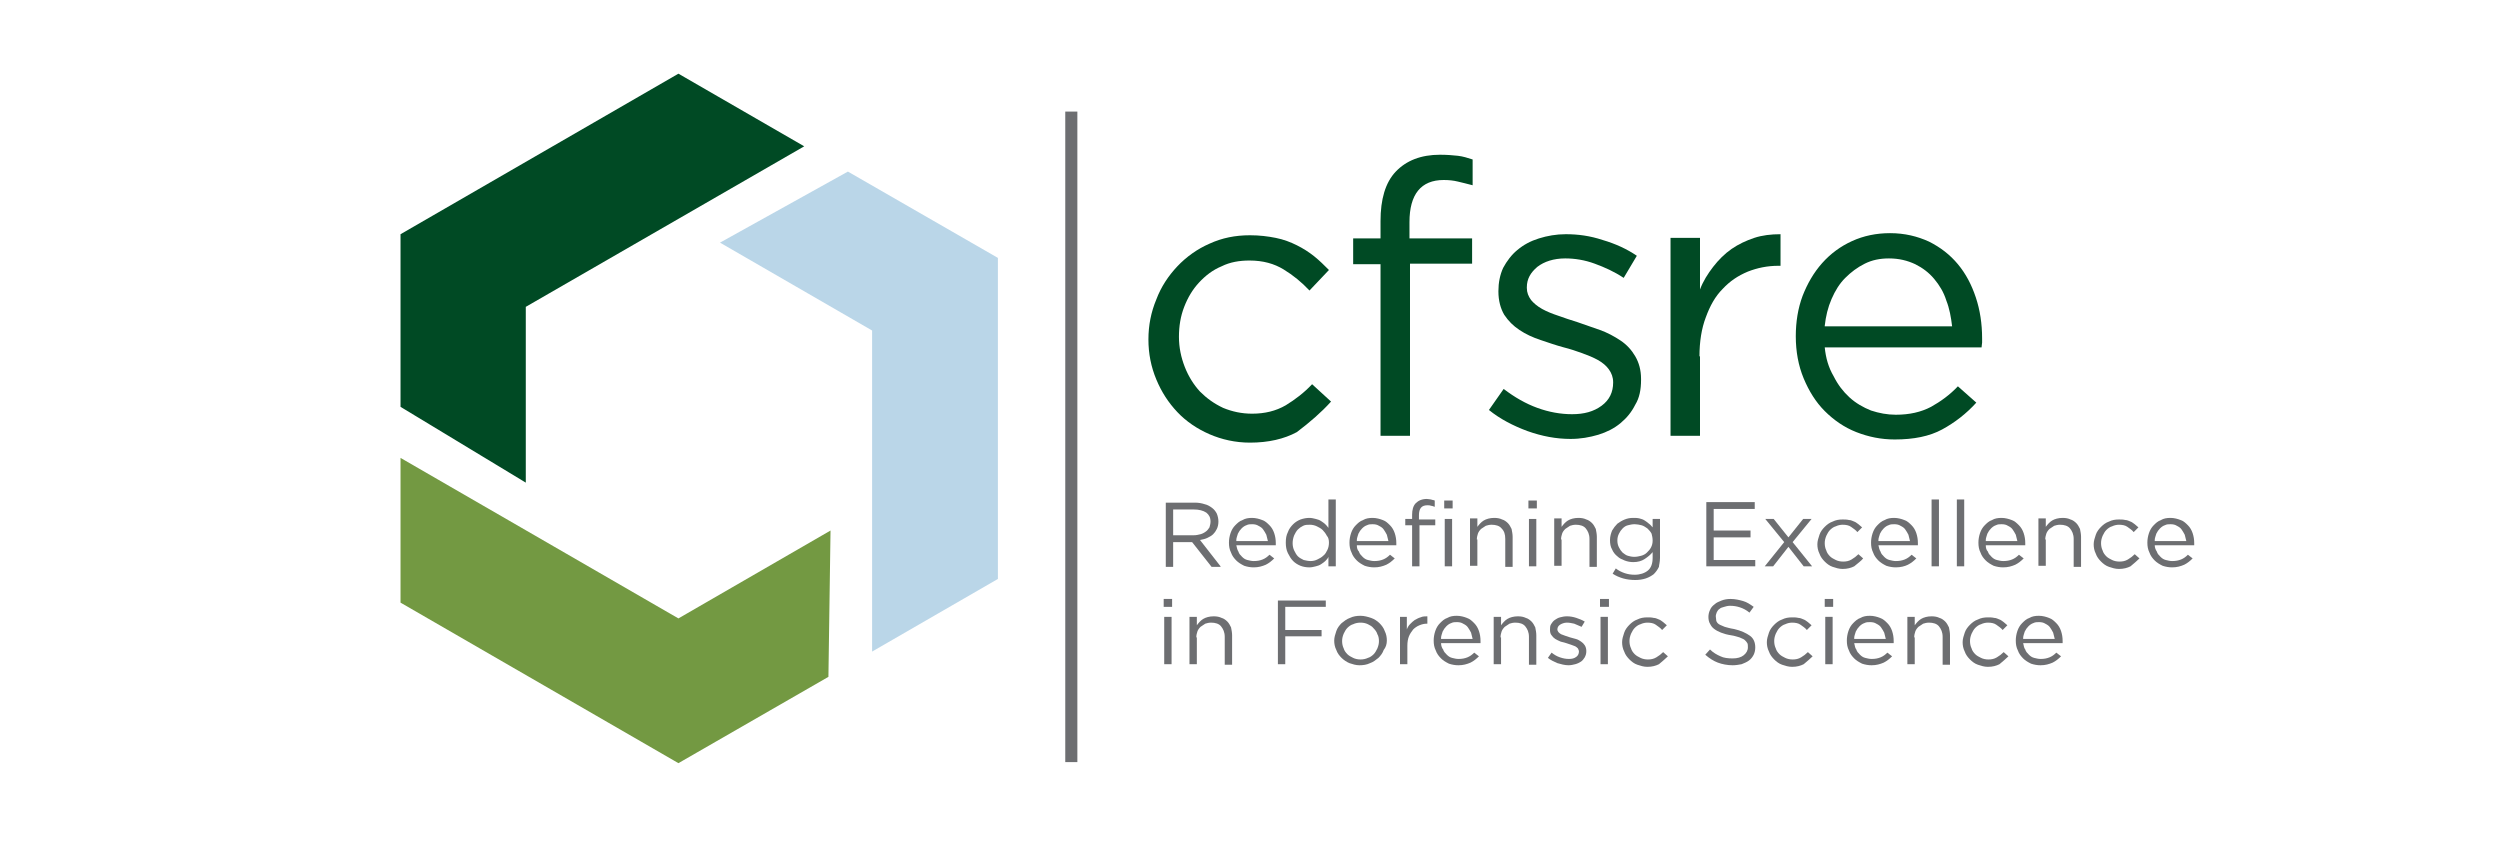 <?xml version="1.0" encoding="utf-8"?>
<!-- Generator: Adobe Illustrator 22.0.1, SVG Export Plug-In . SVG Version: 6.00 Build 0)  -->
<svg version="1.1" id="Layer_1" xmlns="http://www.w3.org/2000/svg" xmlns:xlink="http://www.w3.org/1999/xlink" x="0px" y="0px"
	 viewBox="0 0 475 165" style="enable-background:new 0 0 475 165;" xml:space="preserve">
<style type="text/css">
	.st0{fill-rule:evenodd;clip-rule:evenodd;fill:#739942;}
	.st1{fill-rule:evenodd;clip-rule:evenodd;fill:#BAD6E8;}
	.st2{fill-rule:evenodd;clip-rule:evenodd;fill:#004A24;}
	.st3{fill:#004A24;}
	.st4{fill:#6D6E71;}
	.st5{fill-rule:evenodd;clip-rule:evenodd;fill:#6D6E71;}
</style>
<g>
	<polygon class="st0" points="76.1,87 76.1,114.5 128.9,145 157.4,128.6 157.8,100.8 128.9,117.5 76.1,87 	"/>
	<polygon class="st1" points="165.7,123.8 189.6,110 189.6,49 161.1,32.6 136.8,46.1 165.7,62.8 165.7,123.8 	"/>
	<polygon class="st2" points="152.8,27.8 128.9,14 76.1,44.5 76.1,77.3 99.9,91.7 99.9,58.3 152.8,27.8 	"/>
	<path class="st3" d="M252.9,76.3l-3.6-3.3c-1.5,1.6-3.2,2.9-5,4c-1.9,1.1-4,1.6-6.4,1.6c-2,0-3.8-0.4-5.5-1.1
		c-1.7-0.8-3.1-1.8-4.4-3.1c-1.2-1.3-2.2-2.9-2.9-4.7c-0.7-1.8-1.1-3.7-1.1-5.7c0-2,0.3-3.9,1-5.7c0.7-1.8,1.6-3.3,2.8-4.6
		c1.2-1.3,2.6-2.4,4.3-3.1c1.6-0.8,3.4-1.1,5.3-1.1c2.6,0,4.7,0.6,6.5,1.7c1.8,1.1,3.4,2.4,4.9,4l3.7-3.9c-0.9-0.9-1.8-1.8-2.8-2.6
		c-1-0.8-2.1-1.5-3.3-2.1c-1.2-0.6-2.5-1.1-4-1.4c-1.5-0.3-3.1-0.5-4.9-0.5c-2.8,0-5.3,0.5-7.7,1.6c-2.3,1-4.4,2.5-6.1,4.3
		c-1.7,1.8-3.1,3.9-4,6.3c-1,2.4-1.5,4.9-1.5,7.6c0,2.7,0.5,5.2,1.5,7.6c1,2.4,2.3,4.4,4,6.2c1.7,1.8,3.8,3.2,6.1,4.2
		c2.3,1,4.9,1.6,7.7,1.6c3.5,0,6.5-0.7,8.9-2C248.9,80.2,251,78.4,252.9,76.3L252.9,76.3z"/>
	<path class="st3" d="M267.8,45.3v-3.1c0-5.3,2.2-8,6.5-8c1,0,1.9,0.1,2.7,0.3c0.8,0.2,1.7,0.4,2.8,0.7v-4.9
		c-0.9-0.3-1.9-0.6-2.8-0.7c-0.9-0.1-2.1-0.2-3.4-0.2c-3.6,0-6.4,1.1-8.4,3.2c-2,2.1-2.9,5.3-2.9,9.4v3.3h-5.2v4.9h5.2v32.6h5.6
		V50.1h11.8v-4.8H267.8L267.8,45.3z"/>
	<path class="st3" d="M311.8,72.2V72c0-1.7-0.4-3.1-1.1-4.3c-0.7-1.2-1.6-2.2-2.8-3c-1.2-0.8-2.5-1.5-3.9-2c-1.4-0.5-2.9-1-4.3-1.5
		c-1.3-0.4-2.5-0.8-3.6-1.2c-1.2-0.4-2.2-0.8-3.1-1.3c-0.9-0.5-1.6-1.1-2.1-1.7c-0.5-0.7-0.8-1.4-0.8-2.3v-0.1c0-1.6,0.7-2.8,2-3.9
		c1.3-1,3.1-1.6,5.3-1.6c1.8,0,3.7,0.3,5.6,1c1.9,0.7,3.7,1.5,5.5,2.7l2.5-4.2c-1.9-1.3-4.1-2.3-6.5-3c-2.4-0.8-4.7-1.1-7-1.1
		c-1.8,0-3.5,0.3-5.1,0.8c-1.6,0.5-2.9,1.2-4.1,2.2c-1.1,0.9-2,2.1-2.7,3.4c-0.6,1.3-0.9,2.8-0.9,4.4v0.1c0,1.7,0.4,3.2,1.1,4.4
		c0.8,1.2,1.7,2.1,2.9,2.9c1.2,0.8,2.5,1.4,4,1.9c1.5,0.5,2.9,1,4.4,1.4c1.2,0.3,2.4,0.7,3.5,1.1c1.1,0.4,2.1,0.8,3,1.3
		c0.9,0.5,1.6,1.1,2.1,1.8c0.5,0.7,0.8,1.5,0.8,2.4v0.1c0,1.8-0.7,3.3-2.2,4.4c-1.5,1.1-3.3,1.6-5.6,1.6c-2.2,0-4.4-0.4-6.6-1.2
		c-2.2-0.8-4.3-2-6.4-3.6l-2.8,4c2.1,1.7,4.6,3,7.3,4c2.8,1,5.5,1.5,8.2,1.5c1.9,0,3.6-0.3,5.3-0.8c1.6-0.5,3-1.2,4.2-2.2
		c1.2-1,2.1-2.1,2.8-3.5C311.5,75.6,311.8,74,311.8,72.2L311.8,72.2z"/>
	<path class="st3" d="M322.9,67.7c0-2.8,0.4-5.3,1.2-7.4c0.8-2.2,1.8-4,3.2-5.4c1.4-1.5,2.9-2.5,4.8-3.3c1.8-0.7,3.7-1.1,5.8-1.1
		h0.4v-6c-1.8,0-3.5,0.2-5,0.7c-1.5,0.5-3,1.2-4.3,2.1c-1.3,0.9-2.5,2.1-3.5,3.4c-1,1.3-1.9,2.7-2.5,4.3v-9.8h-5.6v37.6h5.6V67.7
		L322.9,67.7z"/>
	<path class="st3" d="M346.7,66h29.8c0-0.3,0.1-0.7,0.1-0.9c0-0.3,0-0.6,0-0.8c0-2.8-0.4-5.4-1.2-7.8c-0.8-2.4-1.9-4.5-3.4-6.3
		c-1.5-1.8-3.3-3.2-5.5-4.3c-2.2-1-4.6-1.6-7.4-1.6c-2.6,0-5,0.5-7.2,1.5c-2.2,1-4.1,2.4-5.7,4.2c-1.6,1.8-2.8,3.9-3.7,6.2
		c-0.9,2.4-1.3,5-1.3,7.7c0,2.9,0.5,5.6,1.5,8c1,2.4,2.3,4.5,4,6.2c1.7,1.7,3.7,3.1,6,4c2.3,0.9,4.7,1.4,7.3,1.4
		c3.6,0,6.6-0.6,9-1.9s4.6-3,6.5-5.1l-3.5-3.1c-1.5,1.6-3.3,2.9-5.1,3.9c-1.9,1-4.1,1.5-6.7,1.5c-1.6,0-3.2-0.3-4.7-0.8
		c-1.5-0.6-2.9-1.4-4.1-2.5c-1.2-1.1-2.2-2.4-3-4C347.4,69.8,346.9,68,346.7,66L346.7,66z M346.7,61.9c0.2-1.8,0.6-3.5,1.3-5.1
		c0.7-1.6,1.5-2.9,2.6-4c1.1-1.1,2.3-2,3.7-2.7c1.4-0.7,2.9-1,4.6-1c1.9,0,3.5,0.4,5,1.1c1.4,0.7,2.6,1.6,3.6,2.8
		c1,1.2,1.8,2.5,2.3,4.1c0.6,1.5,0.9,3.2,1.1,4.9H346.7L346.7,61.9z"/>
	<path class="st4" d="M231.9,107.6l-3.9-5c0.5-0.1,1-0.2,1.4-0.4c0.4-0.2,0.8-0.4,1.1-0.7c0.3-0.3,0.5-0.6,0.7-1
		c0.2-0.4,0.3-0.9,0.3-1.4c0-0.5-0.1-1-0.3-1.5c-0.2-0.4-0.5-0.8-0.9-1.1c-0.4-0.3-0.9-0.6-1.4-0.7c-0.6-0.2-1.2-0.3-1.9-0.3h-5.5
		v12.2h1.4v-4.7h3.6l3.7,4.7H231.9L231.9,107.6z M230,99.1c0,0.4-0.1,0.7-0.2,1.1c-0.2,0.3-0.4,0.6-0.7,0.8c-0.3,0.2-0.6,0.4-1,0.5
		c-0.4,0.1-0.8,0.2-1.3,0.2h-3.9v-4.9h3.9c1,0,1.8,0.2,2.4,0.6C229.7,97.8,230,98.3,230,99.1L230,99.1z"/>
	<path class="st4" d="M234.9,103.6h7.5c0-0.1,0-0.2,0-0.2c0-0.1,0-0.1,0-0.2c0-0.7-0.1-1.3-0.3-1.9c-0.2-0.6-0.5-1.1-0.9-1.5
		c-0.4-0.4-0.8-0.8-1.4-1c-0.5-0.2-1.2-0.4-1.9-0.4c-0.7,0-1.3,0.1-1.8,0.4c-0.6,0.2-1,0.6-1.4,1c-0.4,0.4-0.7,0.9-0.9,1.5
		c-0.2,0.6-0.3,1.2-0.3,1.8c0,0.7,0.1,1.3,0.4,1.9c0.2,0.6,0.6,1.1,1,1.5c0.4,0.4,0.9,0.7,1.5,1c0.6,0.2,1.2,0.3,1.8,0.3
		c0.9,0,1.6-0.2,2.3-0.5c0.6-0.3,1.1-0.7,1.6-1.2l-0.9-0.7c-0.4,0.4-0.8,0.7-1.3,0.9c-0.5,0.2-1,0.3-1.7,0.3c-0.4,0-0.8-0.1-1.2-0.2
		c-0.4-0.1-0.7-0.3-1-0.6c-0.3-0.3-0.6-0.6-0.7-1C235.1,104.5,235,104.1,234.9,103.6L234.9,103.6z M234.9,102.6
		c0-0.4,0.2-0.8,0.3-1.2c0.2-0.4,0.4-0.7,0.7-1c0.3-0.3,0.6-0.5,0.9-0.6c0.4-0.2,0.7-0.2,1.1-0.2c0.5,0,0.9,0.1,1.2,0.3
		c0.4,0.2,0.7,0.4,0.9,0.7c0.2,0.3,0.4,0.6,0.6,1c0.1,0.4,0.2,0.8,0.3,1.2H234.9L234.9,102.6z"/>
	<path class="st4" d="M253.8,107.6V94.9h-1.4v5.4c-0.2-0.3-0.4-0.5-0.6-0.7c-0.2-0.2-0.5-0.4-0.8-0.6c-0.3-0.2-0.6-0.3-1-0.4
		c-0.4-0.1-0.8-0.2-1.2-0.2c-0.6,0-1.1,0.1-1.7,0.3c-0.5,0.2-1,0.5-1.4,0.9c-0.4,0.4-0.8,0.9-1,1.5c-0.3,0.6-0.4,1.2-0.4,2
		c0,0.7,0.1,1.4,0.4,2c0.3,0.6,0.6,1.1,1,1.5c0.4,0.4,0.9,0.7,1.4,0.9c0.5,0.2,1.1,0.3,1.7,0.3c0.4,0,0.8-0.1,1.2-0.2
		c0.4-0.1,0.7-0.2,1-0.4c0.3-0.2,0.6-0.4,0.8-0.6c0.2-0.2,0.5-0.5,0.6-0.8v1.8H253.8L253.8,107.6z M252.5,103.1c0,0.5-0.1,1-0.3,1.4
		c-0.2,0.4-0.4,0.8-0.8,1.1c-0.3,0.3-0.7,0.5-1.1,0.7c-0.4,0.2-0.8,0.3-1.3,0.3c-0.4,0-0.9-0.1-1.3-0.2c-0.4-0.2-0.8-0.4-1.1-0.7
		c-0.3-0.3-0.5-0.7-0.7-1.1c-0.2-0.4-0.3-0.9-0.3-1.4c0-0.5,0.1-1,0.3-1.5c0.2-0.4,0.4-0.8,0.7-1.1c0.3-0.3,0.6-0.5,1-0.7
		c0.4-0.2,0.8-0.2,1.3-0.2c0.4,0,0.9,0.1,1.3,0.3c0.4,0.2,0.8,0.4,1.1,0.7c0.3,0.3,0.6,0.7,0.8,1.1
		C252.4,102.1,252.5,102.6,252.5,103.1L252.5,103.1z"/>
	<path class="st4" d="M257.8,103.6h7.5c0-0.1,0-0.2,0-0.2c0-0.1,0-0.1,0-0.2c0-0.7-0.1-1.3-0.3-1.9c-0.2-0.6-0.5-1.1-0.9-1.5
		c-0.4-0.4-0.8-0.8-1.4-1c-0.5-0.2-1.2-0.4-1.9-0.4c-0.7,0-1.3,0.1-1.8,0.4c-0.6,0.2-1,0.6-1.4,1c-0.4,0.4-0.7,0.9-0.9,1.5
		c-0.2,0.6-0.3,1.2-0.3,1.8c0,0.7,0.1,1.3,0.4,1.9c0.2,0.6,0.6,1.1,1,1.5c0.4,0.4,0.9,0.7,1.5,1c0.6,0.2,1.2,0.3,1.8,0.3
		c0.9,0,1.6-0.2,2.3-0.5c0.6-0.3,1.1-0.7,1.6-1.2l-0.9-0.7c-0.4,0.4-0.8,0.7-1.3,0.9c-0.5,0.2-1,0.3-1.7,0.3c-0.4,0-0.8-0.1-1.2-0.2
		c-0.4-0.1-0.7-0.3-1-0.6c-0.3-0.3-0.6-0.6-0.7-1C257.9,104.5,257.8,104.1,257.8,103.6L257.8,103.6z M257.8,102.6
		c0-0.4,0.2-0.8,0.3-1.2c0.2-0.4,0.4-0.7,0.7-1c0.3-0.3,0.6-0.5,0.9-0.6c0.4-0.2,0.7-0.2,1.1-0.2c0.5,0,0.9,0.1,1.2,0.3
		c0.4,0.2,0.7,0.4,0.9,0.7c0.2,0.3,0.4,0.6,0.6,1c0.1,0.4,0.2,0.8,0.3,1.2H257.8L257.8,102.6z"/>
	<path class="st4" d="M269.6,98.6v-0.7c0-1.3,0.5-1.9,1.6-1.9c0.2,0,0.5,0,0.7,0.1c0.2,0,0.4,0.1,0.7,0.2v-1.2
		c-0.2-0.1-0.5-0.1-0.7-0.2c-0.2,0-0.5-0.1-0.8-0.1c-0.9,0-1.6,0.3-2.1,0.8c-0.5,0.5-0.7,1.3-0.7,2.2v0.8h-1.3v1.2h1.3v7.8h1.4v-7.8
		h3v-1.1H269.6L269.6,98.6z"/>
	<path class="st4" d="M276,96.6v-1.5h-1.6v1.5H276L276,96.6z M275.9,107.6v-9h-1.4v9H275.9L275.9,107.6z"/>
	<path class="st4" d="M280.6,102.5c0-0.4,0.1-0.8,0.2-1.1c0.1-0.3,0.3-0.6,0.6-0.9c0.3-0.2,0.6-0.4,0.9-0.6c0.3-0.1,0.7-0.2,1.1-0.2
		c0.8,0,1.5,0.2,1.9,0.7c0.5,0.5,0.7,1.1,0.7,2v5.3h1.4V102c0-0.5-0.1-1-0.2-1.5c-0.2-0.4-0.4-0.8-0.7-1.1c-0.3-0.3-0.7-0.6-1.1-0.7
		c-0.4-0.2-0.9-0.3-1.5-0.3c-0.8,0-1.5,0.2-2,0.5c-0.5,0.3-0.9,0.8-1.2,1.2v-1.6h-1.4v9h1.4V102.5L280.6,102.5z"/>
	<path class="st4" d="M292,96.6v-1.5h-1.6v1.5H292L292,96.6z M291.9,107.6v-9h-1.4v9H291.9L291.9,107.6z"/>
	<path class="st4" d="M296.6,102.5c0-0.4,0.1-0.8,0.2-1.1c0.1-0.3,0.3-0.6,0.6-0.9c0.3-0.2,0.6-0.4,0.9-0.6c0.3-0.1,0.7-0.2,1.1-0.2
		c0.8,0,1.5,0.2,1.9,0.7c0.4,0.5,0.7,1.1,0.7,2v5.3h1.4V102c0-0.5-0.1-1-0.2-1.5c-0.2-0.4-0.4-0.8-0.7-1.1c-0.3-0.3-0.7-0.6-1.1-0.7
		c-0.4-0.2-0.9-0.3-1.5-0.3c-0.8,0-1.5,0.2-2,0.5c-0.5,0.3-0.9,0.8-1.2,1.2v-1.6h-1.4v9h1.4V102.5L296.6,102.5z"/>
	<path class="st4" d="M315.4,106v-7.4H314v1.6c-0.2-0.2-0.4-0.5-0.7-0.7c-0.2-0.2-0.5-0.4-0.8-0.6c-0.3-0.2-0.6-0.3-1-0.4
		c-0.4-0.1-0.8-0.1-1.2-0.1c-0.6,0-1.1,0.1-1.6,0.3c-0.5,0.2-1,0.5-1.4,0.8c-0.4,0.4-0.7,0.8-1,1.3c-0.2,0.5-0.4,1.1-0.4,1.8
		c0,0.7,0.1,1.3,0.4,1.8c0.2,0.5,0.6,1,1,1.3c0.4,0.4,0.9,0.6,1.4,0.8c0.5,0.2,1.1,0.3,1.6,0.3c0.9,0,1.6-0.2,2.2-0.6
		c0.6-0.4,1.1-0.8,1.5-1.3v1.1c0,1.1-0.3,1.9-0.9,2.4c-0.6,0.5-1.5,0.8-2.5,0.8c-0.7,0-1.3-0.1-1.9-0.3c-0.6-0.2-1.2-0.5-1.7-0.9
		l-0.6,1c0.6,0.4,1.3,0.7,2,0.9c0.7,0.2,1.5,0.3,2.3,0.3c0.7,0,1.4-0.1,2-0.3c0.6-0.2,1.1-0.5,1.5-0.8c0.4-0.4,0.7-0.8,1-1.4
		C315.2,107.4,315.4,106.8,315.4,106L315.4,106z M314,102.7c0,0.5-0.1,0.9-0.3,1.3c-0.2,0.4-0.5,0.7-0.8,1c-0.3,0.3-0.7,0.5-1.1,0.6
		c-0.4,0.1-0.8,0.2-1.3,0.2c-0.4,0-0.9-0.1-1.2-0.2c-0.4-0.1-0.7-0.4-1-0.6c-0.3-0.3-0.5-0.6-0.7-1c-0.2-0.4-0.3-0.8-0.3-1.3
		c0-0.5,0.1-0.9,0.3-1.3c0.2-0.4,0.4-0.7,0.7-1c0.3-0.3,0.6-0.5,1-0.6c0.4-0.1,0.8-0.2,1.3-0.2c0.4,0,0.9,0.1,1.3,0.2
		c0.4,0.1,0.8,0.4,1.1,0.6c0.3,0.3,0.6,0.6,0.8,1C313.9,101.8,314,102.2,314,102.7L314,102.7z"/>
	<polygon class="st4" points="333.4,95.4 324.2,95.4 324.2,107.6 333.5,107.6 333.5,106.4 325.6,106.4 325.6,102.1 332.6,102.1 
		332.6,100.8 325.6,100.8 325.6,96.7 333.4,96.7 333.4,95.4 	"/>
	<polygon class="st4" points="340.6,103 344.2,98.6 342.6,98.6 339.8,102.1 337,98.6 335.4,98.6 339,103 335.3,107.6 336.9,107.6 
		339.8,103.9 342.7,107.6 344.3,107.6 340.6,103 	"/>
	<path class="st4" d="M354,106.1l-0.9-0.8c-0.4,0.4-0.8,0.7-1.3,1c-0.5,0.3-1,0.4-1.6,0.4c-0.5,0-1-0.1-1.4-0.3
		c-0.4-0.2-0.8-0.4-1.1-0.7c-0.3-0.3-0.6-0.7-0.7-1.1c-0.2-0.4-0.3-0.9-0.3-1.4c0-0.5,0.1-0.9,0.3-1.4c0.2-0.4,0.4-0.8,0.7-1.1
		c0.3-0.3,0.7-0.6,1.1-0.7c0.4-0.2,0.9-0.3,1.3-0.3c0.6,0,1.2,0.1,1.6,0.4c0.4,0.3,0.9,0.6,1.2,1l0.9-0.9c-0.2-0.2-0.5-0.4-0.7-0.6
		c-0.3-0.2-0.5-0.4-0.8-0.5c-0.3-0.1-0.6-0.3-1-0.3c-0.4-0.1-0.8-0.1-1.2-0.1c-0.7,0-1.3,0.1-1.9,0.4c-0.6,0.2-1.1,0.6-1.5,1
		c-0.4,0.4-0.8,0.9-1,1.5c-0.2,0.6-0.4,1.2-0.4,1.8s0.1,1.2,0.4,1.8c0.2,0.6,0.6,1.1,1,1.5c0.4,0.4,0.9,0.8,1.5,1
		c0.6,0.2,1.2,0.4,1.9,0.4c0.9,0,1.6-0.2,2.2-0.5C353,107,353.6,106.6,354,106.1L354,106.1z"/>
	<path class="st4" d="M356.9,103.6h7.5c0-0.1,0-0.2,0-0.2c0-0.1,0-0.1,0-0.2c0-0.7-0.1-1.3-0.3-1.9c-0.2-0.6-0.5-1.1-0.9-1.5
		c-0.4-0.4-0.8-0.8-1.4-1c-0.5-0.2-1.2-0.4-1.9-0.4c-0.7,0-1.3,0.1-1.8,0.4c-0.6,0.2-1,0.6-1.4,1c-0.4,0.4-0.7,0.9-0.9,1.5
		c-0.2,0.6-0.3,1.2-0.3,1.8c0,0.7,0.1,1.3,0.4,1.9c0.2,0.6,0.6,1.1,1,1.5c0.4,0.4,0.9,0.7,1.5,1c0.6,0.2,1.2,0.3,1.8,0.3
		c0.9,0,1.7-0.2,2.3-0.5c0.6-0.3,1.1-0.7,1.6-1.2l-0.9-0.7c-0.4,0.4-0.8,0.7-1.3,0.9c-0.5,0.2-1,0.3-1.7,0.3c-0.4,0-0.8-0.1-1.2-0.2
		c-0.4-0.1-0.7-0.3-1-0.6c-0.3-0.3-0.6-0.6-0.7-1C357.1,104.5,357,104.1,356.9,103.6L356.9,103.6z M356.9,102.6
		c0-0.4,0.2-0.8,0.3-1.2c0.2-0.4,0.4-0.7,0.7-1c0.3-0.3,0.6-0.5,0.9-0.6c0.4-0.2,0.7-0.2,1.1-0.2c0.5,0,0.9,0.1,1.2,0.3
		c0.4,0.2,0.7,0.4,0.9,0.7c0.2,0.3,0.4,0.6,0.6,1c0.1,0.4,0.2,0.8,0.3,1.2H356.9L356.9,102.6z"/>
	<polygon class="st4" points="368.4,107.6 368.4,94.9 367,94.9 367,107.6 368.4,107.6 	"/>
	<polygon class="st4" points="373.2,107.6 373.2,94.9 371.8,94.9 371.8,107.6 373.2,107.6 	"/>
	<path class="st4" d="M377.3,103.6h7.5c0-0.1,0-0.2,0-0.2c0-0.1,0-0.1,0-0.2c0-0.7-0.1-1.3-0.3-1.9c-0.2-0.6-0.5-1.1-0.9-1.5
		c-0.4-0.4-0.8-0.8-1.4-1c-0.5-0.2-1.2-0.4-1.9-0.4c-0.7,0-1.3,0.1-1.8,0.4c-0.6,0.2-1,0.6-1.4,1c-0.4,0.4-0.7,0.9-0.9,1.5
		c-0.2,0.6-0.3,1.2-0.3,1.8c0,0.7,0.1,1.3,0.4,1.9c0.2,0.6,0.6,1.1,1,1.5c0.4,0.4,0.9,0.7,1.5,1c0.6,0.2,1.2,0.3,1.8,0.3
		c0.9,0,1.6-0.2,2.3-0.5c0.6-0.3,1.1-0.7,1.6-1.2l-0.9-0.7c-0.4,0.4-0.8,0.7-1.3,0.9c-0.5,0.2-1,0.3-1.7,0.3c-0.4,0-0.8-0.1-1.2-0.2
		c-0.4-0.1-0.7-0.3-1-0.6c-0.3-0.3-0.6-0.6-0.7-1C377.4,104.5,377.3,104.1,377.3,103.6L377.3,103.6z M377.3,102.6
		c0-0.4,0.2-0.8,0.3-1.2c0.2-0.4,0.4-0.7,0.7-1c0.3-0.3,0.6-0.5,0.9-0.6c0.4-0.2,0.7-0.2,1.1-0.2c0.5,0,0.9,0.1,1.2,0.3
		c0.4,0.2,0.7,0.4,0.9,0.7c0.2,0.3,0.4,0.6,0.6,1c0.1,0.4,0.2,0.8,0.3,1.2H377.3L377.3,102.6z"/>
	<path class="st4" d="M388.6,102.5c0-0.4,0.1-0.8,0.2-1.1c0.1-0.3,0.3-0.6,0.6-0.9c0.3-0.2,0.6-0.4,0.9-0.6c0.3-0.1,0.7-0.2,1.1-0.2
		c0.8,0,1.5,0.2,1.9,0.7c0.4,0.5,0.7,1.1,0.7,2v5.3h1.4V102c0-0.5-0.1-1-0.2-1.5c-0.2-0.4-0.4-0.8-0.7-1.1c-0.3-0.3-0.7-0.6-1.1-0.7
		c-0.4-0.2-0.9-0.3-1.5-0.3c-0.8,0-1.5,0.2-2,0.5c-0.5,0.3-0.9,0.8-1.2,1.2v-1.6h-1.4v9h1.4V102.5L388.6,102.5z"/>
	<path class="st4" d="M406.5,106.1l-0.9-0.8c-0.4,0.4-0.8,0.7-1.3,1c-0.5,0.3-1,0.4-1.6,0.4c-0.5,0-1-0.1-1.4-0.3
		c-0.4-0.2-0.8-0.4-1.1-0.7c-0.3-0.3-0.6-0.7-0.7-1.1c-0.2-0.4-0.3-0.9-0.3-1.4c0-0.5,0.1-0.9,0.3-1.4c0.2-0.4,0.4-0.8,0.7-1.1
		c0.3-0.3,0.7-0.6,1.1-0.7c0.4-0.2,0.9-0.3,1.3-0.3c0.6,0,1.2,0.1,1.6,0.4c0.4,0.3,0.9,0.6,1.2,1l0.9-0.9c-0.2-0.2-0.5-0.4-0.7-0.6
		c-0.3-0.2-0.5-0.4-0.8-0.5c-0.3-0.1-0.6-0.3-1-0.3c-0.4-0.1-0.8-0.1-1.2-0.1c-0.7,0-1.3,0.1-1.9,0.4c-0.6,0.2-1.1,0.6-1.5,1
		c-0.4,0.4-0.8,0.9-1,1.5c-0.2,0.6-0.4,1.2-0.4,1.8s0.1,1.2,0.4,1.8c0.2,0.6,0.6,1.1,1,1.5c0.4,0.4,0.9,0.8,1.5,1
		c0.6,0.2,1.2,0.4,1.9,0.4c0.9,0,1.6-0.2,2.2-0.5C405.5,107,406,106.6,406.5,106.1L406.5,106.1z"/>
	<path class="st4" d="M409.4,103.6h7.5c0-0.1,0-0.2,0-0.2c0-0.1,0-0.1,0-0.2c0-0.7-0.1-1.3-0.3-1.9c-0.2-0.6-0.5-1.1-0.9-1.5
		c-0.4-0.4-0.8-0.8-1.4-1c-0.5-0.2-1.2-0.4-1.9-0.4c-0.7,0-1.3,0.1-1.8,0.4c-0.6,0.2-1,0.6-1.4,1c-0.4,0.4-0.7,0.9-0.9,1.5
		c-0.2,0.6-0.3,1.2-0.3,1.8c0,0.7,0.1,1.3,0.4,1.9c0.2,0.6,0.6,1.1,1,1.5c0.4,0.4,0.9,0.7,1.5,1c0.6,0.2,1.2,0.3,1.8,0.3
		c0.9,0,1.6-0.2,2.3-0.5c0.6-0.3,1.1-0.7,1.6-1.2l-0.9-0.7c-0.4,0.4-0.8,0.7-1.3,0.9c-0.5,0.2-1,0.3-1.7,0.3c-0.4,0-0.8-0.1-1.2-0.2
		c-0.4-0.1-0.7-0.3-1-0.6c-0.3-0.3-0.6-0.6-0.7-1C409.6,104.5,409.4,104.1,409.4,103.6L409.4,103.6z M409.4,102.6
		c0-0.4,0.2-0.8,0.3-1.2c0.2-0.4,0.4-0.7,0.7-1c0.3-0.3,0.6-0.5,0.9-0.6c0.4-0.2,0.7-0.2,1.1-0.2c0.5,0,0.9,0.1,1.2,0.3
		c0.4,0.2,0.7,0.4,0.9,0.7c0.2,0.3,0.4,0.6,0.6,1c0.1,0.4,0.2,0.8,0.3,1.2H409.4L409.4,102.6z"/>
	<path class="st4" d="M222.7,115.3v-1.5h-1.6v1.5H222.7L222.7,115.3z M222.6,126.2v-9h-1.4v9H222.6L222.6,126.2z M227.3,121.1
		c0-0.4,0.1-0.8,0.2-1.1c0.1-0.3,0.3-0.6,0.6-0.9c0.3-0.2,0.6-0.4,0.9-0.6c0.3-0.1,0.7-0.2,1.1-0.2c0.8,0,1.5,0.2,1.9,0.7
		c0.4,0.5,0.7,1.1,0.7,2v5.3h1.4v-5.6c0-0.5-0.1-1-0.2-1.5c-0.2-0.4-0.4-0.8-0.7-1.1c-0.3-0.3-0.7-0.6-1.1-0.7
		c-0.4-0.2-0.9-0.3-1.5-0.3c-0.8,0-1.5,0.2-2,0.5c-0.5,0.3-0.9,0.8-1.2,1.2v-1.6h-1.4v9h1.4V121.1L227.3,121.1z"/>
	<polygon class="st4" points="251.9,114.1 242.8,114.1 242.8,126.2 244.2,126.2 244.2,120.9 251.1,120.9 251.1,119.7 244.2,119.7 
		244.2,115.3 251.9,115.3 251.9,114.1 	"/>
	<path class="st4" d="M263.5,121.7c0-0.6-0.1-1.2-0.4-1.8c-0.2-0.6-0.6-1.1-1-1.5c-0.4-0.4-1-0.8-1.6-1c-0.6-0.2-1.3-0.4-2-0.4
		c-0.7,0-1.4,0.1-2,0.4c-0.6,0.2-1.1,0.6-1.6,1c-0.4,0.4-0.8,0.9-1,1.5c-0.2,0.6-0.4,1.2-0.4,1.8c0,0.6,0.1,1.2,0.4,1.8
		c0.2,0.6,0.6,1.1,1,1.5c0.4,0.4,1,0.8,1.5,1c0.6,0.2,1.2,0.4,1.9,0.4c0.7,0,1.4-0.1,2-0.4c0.6-0.2,1.1-0.6,1.6-1
		c0.4-0.4,0.8-0.9,1-1.5C263.3,123,263.5,122.4,263.5,121.7L263.5,121.7z M262,121.8c0,0.5-0.1,0.9-0.3,1.4
		c-0.2,0.4-0.4,0.8-0.7,1.1c-0.3,0.3-0.7,0.6-1.1,0.7c-0.4,0.2-0.9,0.3-1.4,0.3c-0.5,0-1-0.1-1.4-0.3c-0.4-0.2-0.8-0.4-1.1-0.7
		c-0.3-0.3-0.6-0.7-0.7-1.1c-0.2-0.4-0.3-0.9-0.3-1.4c0-0.5,0.1-0.9,0.3-1.4c0.2-0.4,0.4-0.8,0.7-1.1c0.3-0.3,0.7-0.6,1.1-0.7
		c0.4-0.2,0.9-0.3,1.4-0.3c0.5,0,1,0.1,1.4,0.3c0.4,0.2,0.8,0.4,1.1,0.8c0.3,0.3,0.6,0.7,0.7,1.1C261.9,120.8,262,121.3,262,121.8
		L262,121.8z"/>
	<path class="st4" d="M267.4,122.7c0-0.7,0.1-1.3,0.3-1.8c0.2-0.5,0.5-0.9,0.8-1.3c0.3-0.3,0.7-0.6,1.2-0.8c0.5-0.2,0.9-0.3,1.4-0.3
		h0.1v-1.4c-0.4,0-0.9,0-1.3,0.2c-0.4,0.1-0.7,0.3-1.1,0.5c-0.3,0.2-0.6,0.5-0.9,0.8c-0.3,0.3-0.5,0.7-0.6,1v-2.4H266v9h1.4V122.7
		L267.4,122.7z"/>
	<path class="st4" d="M273.8,122.2h7.5c0-0.1,0-0.2,0-0.2c0-0.1,0-0.1,0-0.2c0-0.7-0.1-1.3-0.3-1.9c-0.2-0.6-0.5-1.1-0.9-1.5
		c-0.4-0.4-0.8-0.8-1.4-1c-0.5-0.2-1.2-0.4-1.9-0.4c-0.7,0-1.3,0.1-1.8,0.4c-0.6,0.2-1,0.6-1.4,1c-0.4,0.4-0.7,0.9-0.9,1.5
		c-0.2,0.6-0.3,1.2-0.3,1.8c0,0.7,0.1,1.3,0.4,1.9c0.2,0.6,0.6,1.1,1,1.5c0.4,0.4,0.9,0.7,1.5,1c0.6,0.2,1.2,0.3,1.8,0.3
		c0.9,0,1.6-0.2,2.3-0.5c0.6-0.3,1.1-0.7,1.6-1.2l-0.9-0.7c-0.4,0.4-0.8,0.7-1.3,0.9c-0.5,0.2-1,0.3-1.7,0.3c-0.4,0-0.8-0.1-1.2-0.2
		c-0.4-0.1-0.7-0.3-1-0.6c-0.3-0.3-0.6-0.6-0.7-1C274,123.2,273.8,122.7,273.8,122.2L273.8,122.2z M273.8,121.2
		c0-0.4,0.2-0.8,0.3-1.2c0.2-0.4,0.4-0.7,0.7-1c0.3-0.3,0.6-0.5,0.9-0.6c0.4-0.2,0.7-0.2,1.1-0.2c0.5,0,0.9,0.1,1.2,0.3
		c0.4,0.2,0.7,0.4,0.9,0.7c0.2,0.3,0.4,0.6,0.6,1c0.1,0.4,0.2,0.8,0.3,1.2H273.8L273.8,121.2z"/>
	<path class="st4" d="M285.1,121.1c0-0.4,0.1-0.8,0.2-1.1c0.1-0.3,0.3-0.6,0.6-0.9c0.3-0.2,0.6-0.4,0.9-0.6c0.3-0.1,0.7-0.2,1.1-0.2
		c0.8,0,1.5,0.2,1.9,0.7c0.4,0.5,0.7,1.1,0.7,2v5.3h1.4v-5.6c0-0.5-0.1-1-0.2-1.5c-0.2-0.4-0.4-0.8-0.7-1.1
		c-0.3-0.3-0.7-0.6-1.1-0.7c-0.4-0.2-0.9-0.3-1.5-0.3c-0.8,0-1.5,0.2-2,0.5c-0.5,0.3-0.9,0.8-1.2,1.2v-1.6h-1.4v9h1.4V121.1
		L285.1,121.1z"/>
	<path class="st4" d="M301.4,123.7L301.4,123.7c0-0.4-0.1-0.8-0.3-1.1c-0.2-0.3-0.4-0.5-0.7-0.7c-0.3-0.2-0.6-0.4-1-0.5
		c-0.4-0.1-0.7-0.2-1.1-0.3c-0.3-0.1-0.6-0.2-0.9-0.3c-0.3-0.1-0.5-0.2-0.8-0.3c-0.2-0.1-0.4-0.3-0.5-0.4c-0.1-0.2-0.2-0.3-0.2-0.5
		v0c0-0.4,0.2-0.7,0.5-0.9c0.3-0.2,0.8-0.4,1.3-0.4c0.5,0,0.9,0.1,1.4,0.2c0.5,0.2,0.9,0.4,1.4,0.6l0.6-1c-0.5-0.3-1-0.5-1.6-0.7
		c-0.6-0.2-1.2-0.3-1.8-0.3c-0.5,0-0.9,0.1-1.3,0.2c-0.4,0.1-0.7,0.3-1,0.5c-0.3,0.2-0.5,0.5-0.7,0.8c-0.2,0.3-0.2,0.7-0.2,1.1v0
		c0,0.4,0.1,0.8,0.3,1c0.2,0.3,0.4,0.5,0.7,0.7c0.3,0.2,0.6,0.3,1,0.5c0.4,0.1,0.7,0.2,1.1,0.3c0.3,0.1,0.6,0.2,0.9,0.3
		c0.3,0.1,0.5,0.2,0.8,0.3c0.2,0.1,0.4,0.3,0.5,0.4c0.1,0.2,0.2,0.4,0.2,0.6v0c0,0.4-0.2,0.8-0.5,1c-0.4,0.3-0.8,0.4-1.4,0.4
		c-0.6,0-1.1-0.1-1.7-0.3c-0.6-0.2-1.1-0.5-1.6-0.9l-0.7,1c0.5,0.4,1.1,0.7,1.8,1c0.7,0.2,1.4,0.4,2.1,0.4c0.5,0,0.9-0.1,1.3-0.2
		c0.4-0.1,0.8-0.3,1.1-0.5c0.3-0.2,0.5-0.5,0.7-0.8C301.3,124.5,301.4,124.2,301.4,123.7L301.4,123.7z"/>
	<path class="st4" d="M305.7,115.3v-1.5H304v1.5H305.7L305.7,115.3z M305.5,126.2v-9h-1.4v9H305.5L305.5,126.2z"/>
	<path class="st4" d="M316.9,124.7l-0.9-0.8c-0.4,0.4-0.8,0.7-1.3,1c-0.5,0.3-1,0.4-1.6,0.4c-0.5,0-1-0.1-1.4-0.3
		c-0.4-0.2-0.8-0.4-1.1-0.7c-0.3-0.3-0.6-0.7-0.7-1.1c-0.2-0.4-0.3-0.9-0.3-1.4c0-0.5,0.1-0.9,0.3-1.4c0.2-0.4,0.4-0.8,0.7-1.1
		c0.3-0.3,0.7-0.6,1.1-0.7c0.4-0.2,0.9-0.3,1.3-0.3c0.6,0,1.2,0.1,1.6,0.4c0.4,0.3,0.9,0.6,1.2,1l0.9-0.9c-0.2-0.2-0.5-0.4-0.7-0.6
		c-0.3-0.2-0.5-0.4-0.8-0.5c-0.3-0.1-0.6-0.3-1-0.3c-0.4-0.1-0.8-0.1-1.2-0.1c-0.7,0-1.3,0.1-1.9,0.4c-0.6,0.2-1.1,0.6-1.5,1
		c-0.4,0.4-0.8,0.9-1,1.5c-0.2,0.6-0.4,1.2-0.4,1.8c0,0.6,0.1,1.2,0.4,1.8c0.2,0.6,0.6,1.1,1,1.5c0.4,0.4,0.9,0.8,1.5,1
		c0.6,0.2,1.2,0.4,1.9,0.4c0.9,0,1.6-0.2,2.2-0.5C315.9,125.6,316.4,125.2,316.9,124.7L316.9,124.7z"/>
	<path class="st4" d="M326,117.1c0-0.3,0.1-0.5,0.2-0.8c0.1-0.2,0.3-0.5,0.5-0.6c0.2-0.2,0.5-0.3,0.9-0.4c0.3-0.1,0.7-0.2,1.1-0.2
		c0.7,0,1.3,0.1,1.9,0.3c0.6,0.2,1.2,0.5,1.8,1l0.8-1.1c-0.7-0.5-1.3-0.9-2-1.1c-0.7-0.2-1.5-0.4-2.4-0.4c-0.6,0-1.2,0.1-1.7,0.3
		c-0.5,0.2-1,0.4-1.3,0.7c-0.4,0.3-0.7,0.6-0.9,1.1c-0.2,0.4-0.3,0.9-0.3,1.3c0,0.5,0.1,1,0.3,1.3c0.2,0.4,0.4,0.7,0.8,1
		c0.4,0.3,0.8,0.5,1.3,0.7c0.5,0.2,1.2,0.4,1.9,0.5c0.7,0.1,1.2,0.3,1.6,0.4c0.4,0.2,0.8,0.3,1,0.5c0.2,0.2,0.4,0.4,0.5,0.6
		c0.1,0.2,0.1,0.5,0.1,0.8c0,0.6-0.3,1.1-0.8,1.5c-0.5,0.4-1.2,0.6-2.1,0.6c-0.9,0-1.7-0.1-2.3-0.4c-0.7-0.3-1.4-0.7-2-1.3l-0.9,1
		c0.8,0.7,1.6,1.2,2.4,1.5c0.8,0.3,1.8,0.5,2.8,0.5c0.6,0,1.2-0.1,1.7-0.2c0.5-0.2,1-0.4,1.4-0.7c0.4-0.3,0.7-0.7,0.9-1.1
		c0.2-0.4,0.3-0.9,0.3-1.4c0-0.9-0.3-1.7-1-2.2c-0.7-0.5-1.7-1-3.1-1.3c-0.7-0.1-1.3-0.3-1.7-0.4c-0.4-0.2-0.8-0.3-1.1-0.5
		c-0.3-0.2-0.4-0.4-0.5-0.6C326.1,117.7,326,117.4,326,117.1L326,117.1z"/>
	<path class="st4" d="M344.4,124.7l-0.9-0.8c-0.4,0.4-0.8,0.7-1.3,1c-0.5,0.3-1,0.4-1.6,0.4c-0.5,0-1-0.1-1.4-0.3
		c-0.4-0.2-0.8-0.4-1.1-0.7c-0.3-0.3-0.6-0.7-0.7-1.1c-0.2-0.4-0.3-0.9-0.3-1.4c0-0.5,0.1-0.9,0.3-1.4c0.2-0.4,0.4-0.8,0.7-1.1
		c0.3-0.3,0.7-0.6,1.1-0.7c0.4-0.2,0.9-0.3,1.3-0.3c0.6,0,1.2,0.1,1.6,0.4c0.4,0.3,0.9,0.6,1.2,1l0.9-0.9c-0.2-0.2-0.5-0.4-0.7-0.6
		c-0.3-0.2-0.5-0.4-0.8-0.5c-0.3-0.1-0.6-0.3-1-0.3c-0.4-0.1-0.8-0.1-1.2-0.1c-0.7,0-1.3,0.1-1.9,0.4c-0.6,0.2-1.1,0.6-1.5,1
		c-0.4,0.4-0.8,0.9-1,1.5c-0.2,0.6-0.4,1.2-0.4,1.8c0,0.6,0.1,1.2,0.4,1.8c0.2,0.6,0.6,1.1,1,1.5c0.4,0.4,0.9,0.8,1.5,1
		c0.6,0.2,1.2,0.4,1.9,0.4c0.9,0,1.6-0.2,2.2-0.5C343.4,125.6,343.9,125.2,344.4,124.7L344.4,124.7z"/>
	<path class="st4" d="M348.3,115.3v-1.5h-1.6v1.5H348.3L348.3,115.3z M348.2,126.2v-9h-1.4v9H348.2L348.2,126.2z"/>
	<path class="st4" d="M352.3,122.2h7.5c0-0.1,0-0.2,0-0.2c0-0.1,0-0.1,0-0.2c0-0.7-0.1-1.3-0.3-1.9c-0.2-0.6-0.5-1.1-0.9-1.5
		c-0.4-0.4-0.8-0.8-1.4-1c-0.5-0.2-1.2-0.4-1.9-0.4c-0.7,0-1.3,0.1-1.8,0.4c-0.6,0.2-1,0.6-1.4,1c-0.4,0.4-0.7,0.9-0.9,1.5
		c-0.2,0.6-0.3,1.2-0.3,1.8c0,0.7,0.1,1.3,0.4,1.9c0.2,0.6,0.6,1.1,1,1.5c0.4,0.4,0.9,0.7,1.5,1c0.6,0.2,1.2,0.3,1.8,0.3
		c0.9,0,1.6-0.2,2.3-0.5c0.6-0.3,1.1-0.7,1.6-1.2l-0.9-0.7c-0.4,0.4-0.8,0.7-1.3,0.9c-0.5,0.2-1,0.3-1.7,0.3c-0.4,0-0.8-0.1-1.2-0.2
		c-0.4-0.1-0.7-0.3-1-0.6c-0.3-0.3-0.6-0.6-0.7-1C352.5,123.2,352.4,122.7,352.3,122.2L352.3,122.2z M352.3,121.2
		c0-0.4,0.2-0.8,0.3-1.2c0.2-0.4,0.4-0.7,0.7-1c0.3-0.3,0.6-0.5,0.9-0.6c0.4-0.2,0.7-0.2,1.1-0.2c0.5,0,0.9,0.1,1.2,0.3
		c0.4,0.2,0.7,0.4,0.9,0.7c0.2,0.3,0.4,0.6,0.6,1c0.1,0.4,0.2,0.8,0.3,1.2H352.3L352.3,121.2z"/>
	<path class="st4" d="M363.7,121.1c0-0.4,0.1-0.8,0.2-1.1c0.1-0.3,0.3-0.6,0.6-0.9c0.3-0.2,0.6-0.4,0.9-0.6c0.3-0.1,0.7-0.2,1.1-0.2
		c0.8,0,1.5,0.2,1.9,0.7c0.4,0.5,0.7,1.1,0.7,2v5.3h1.4v-5.6c0-0.5-0.1-1-0.2-1.5c-0.2-0.4-0.4-0.8-0.7-1.1
		c-0.3-0.3-0.7-0.6-1.1-0.7c-0.4-0.2-0.9-0.3-1.5-0.3c-0.8,0-1.5,0.2-2,0.5c-0.5,0.3-0.9,0.8-1.2,1.2v-1.6h-1.4v9h1.4V121.1
		L363.7,121.1z"/>
	<path class="st4" d="M381.6,124.7l-0.9-0.8c-0.4,0.4-0.8,0.7-1.3,1c-0.5,0.3-1,0.4-1.6,0.4c-0.5,0-1-0.1-1.4-0.3
		c-0.4-0.2-0.8-0.4-1.1-0.7c-0.3-0.3-0.6-0.7-0.7-1.1c-0.2-0.4-0.3-0.9-0.3-1.4c0-0.5,0.1-0.9,0.3-1.4c0.2-0.4,0.4-0.8,0.7-1.1
		c0.3-0.3,0.7-0.6,1.1-0.7c0.4-0.2,0.9-0.3,1.3-0.3c0.6,0,1.2,0.1,1.6,0.4c0.4,0.3,0.9,0.6,1.2,1l0.9-0.9c-0.2-0.2-0.5-0.4-0.7-0.6
		c-0.3-0.2-0.5-0.4-0.8-0.5c-0.3-0.1-0.6-0.3-1-0.3c-0.4-0.1-0.8-0.1-1.2-0.1c-0.7,0-1.3,0.1-1.9,0.4c-0.6,0.2-1.1,0.6-1.5,1
		c-0.4,0.4-0.8,0.9-1,1.5c-0.2,0.6-0.4,1.2-0.4,1.8c0,0.6,0.1,1.2,0.4,1.8c0.2,0.6,0.6,1.1,1,1.5c0.4,0.4,0.9,0.8,1.5,1
		c0.6,0.2,1.2,0.4,1.9,0.4c0.9,0,1.6-0.2,2.2-0.5C380.6,125.6,381.1,125.2,381.6,124.7L381.6,124.7z"/>
	<path class="st4" d="M384.4,122.2h7.5c0-0.1,0-0.2,0-0.2c0-0.1,0-0.1,0-0.2c0-0.7-0.1-1.3-0.3-1.9c-0.2-0.6-0.5-1.1-0.9-1.5
		c-0.4-0.4-0.8-0.8-1.4-1c-0.5-0.2-1.2-0.4-1.9-0.4c-0.7,0-1.3,0.1-1.8,0.4c-0.6,0.2-1,0.6-1.4,1c-0.4,0.4-0.7,0.9-0.9,1.5
		c-0.2,0.6-0.3,1.2-0.3,1.8c0,0.7,0.1,1.3,0.4,1.9c0.2,0.6,0.6,1.1,1,1.5c0.4,0.4,0.9,0.7,1.5,1c0.6,0.2,1.2,0.3,1.8,0.3
		c0.9,0,1.6-0.2,2.3-0.5c0.6-0.3,1.1-0.7,1.6-1.2l-0.9-0.7c-0.4,0.4-0.8,0.7-1.3,0.9c-0.5,0.2-1,0.3-1.7,0.3c-0.4,0-0.8-0.1-1.2-0.2
		c-0.4-0.1-0.7-0.3-1-0.6c-0.3-0.3-0.6-0.6-0.7-1C384.6,123.2,384.5,122.7,384.4,122.2L384.4,122.2z M384.4,121.2
		c0-0.4,0.2-0.8,0.3-1.2c0.2-0.4,0.4-0.7,0.7-1c0.3-0.3,0.6-0.5,0.9-0.6c0.4-0.2,0.7-0.2,1.1-0.2c0.5,0,0.9,0.1,1.2,0.3
		c0.4,0.2,0.7,0.4,0.9,0.7c0.2,0.3,0.4,0.6,0.6,1c0.1,0.4,0.2,0.8,0.3,1.2H384.4L384.4,121.2z"/>
	<polygon class="st5" points="202.4,21.2 204.7,21.2 204.7,144.8 202.4,144.8 202.4,21.2 	"/>
</g>
</svg>
